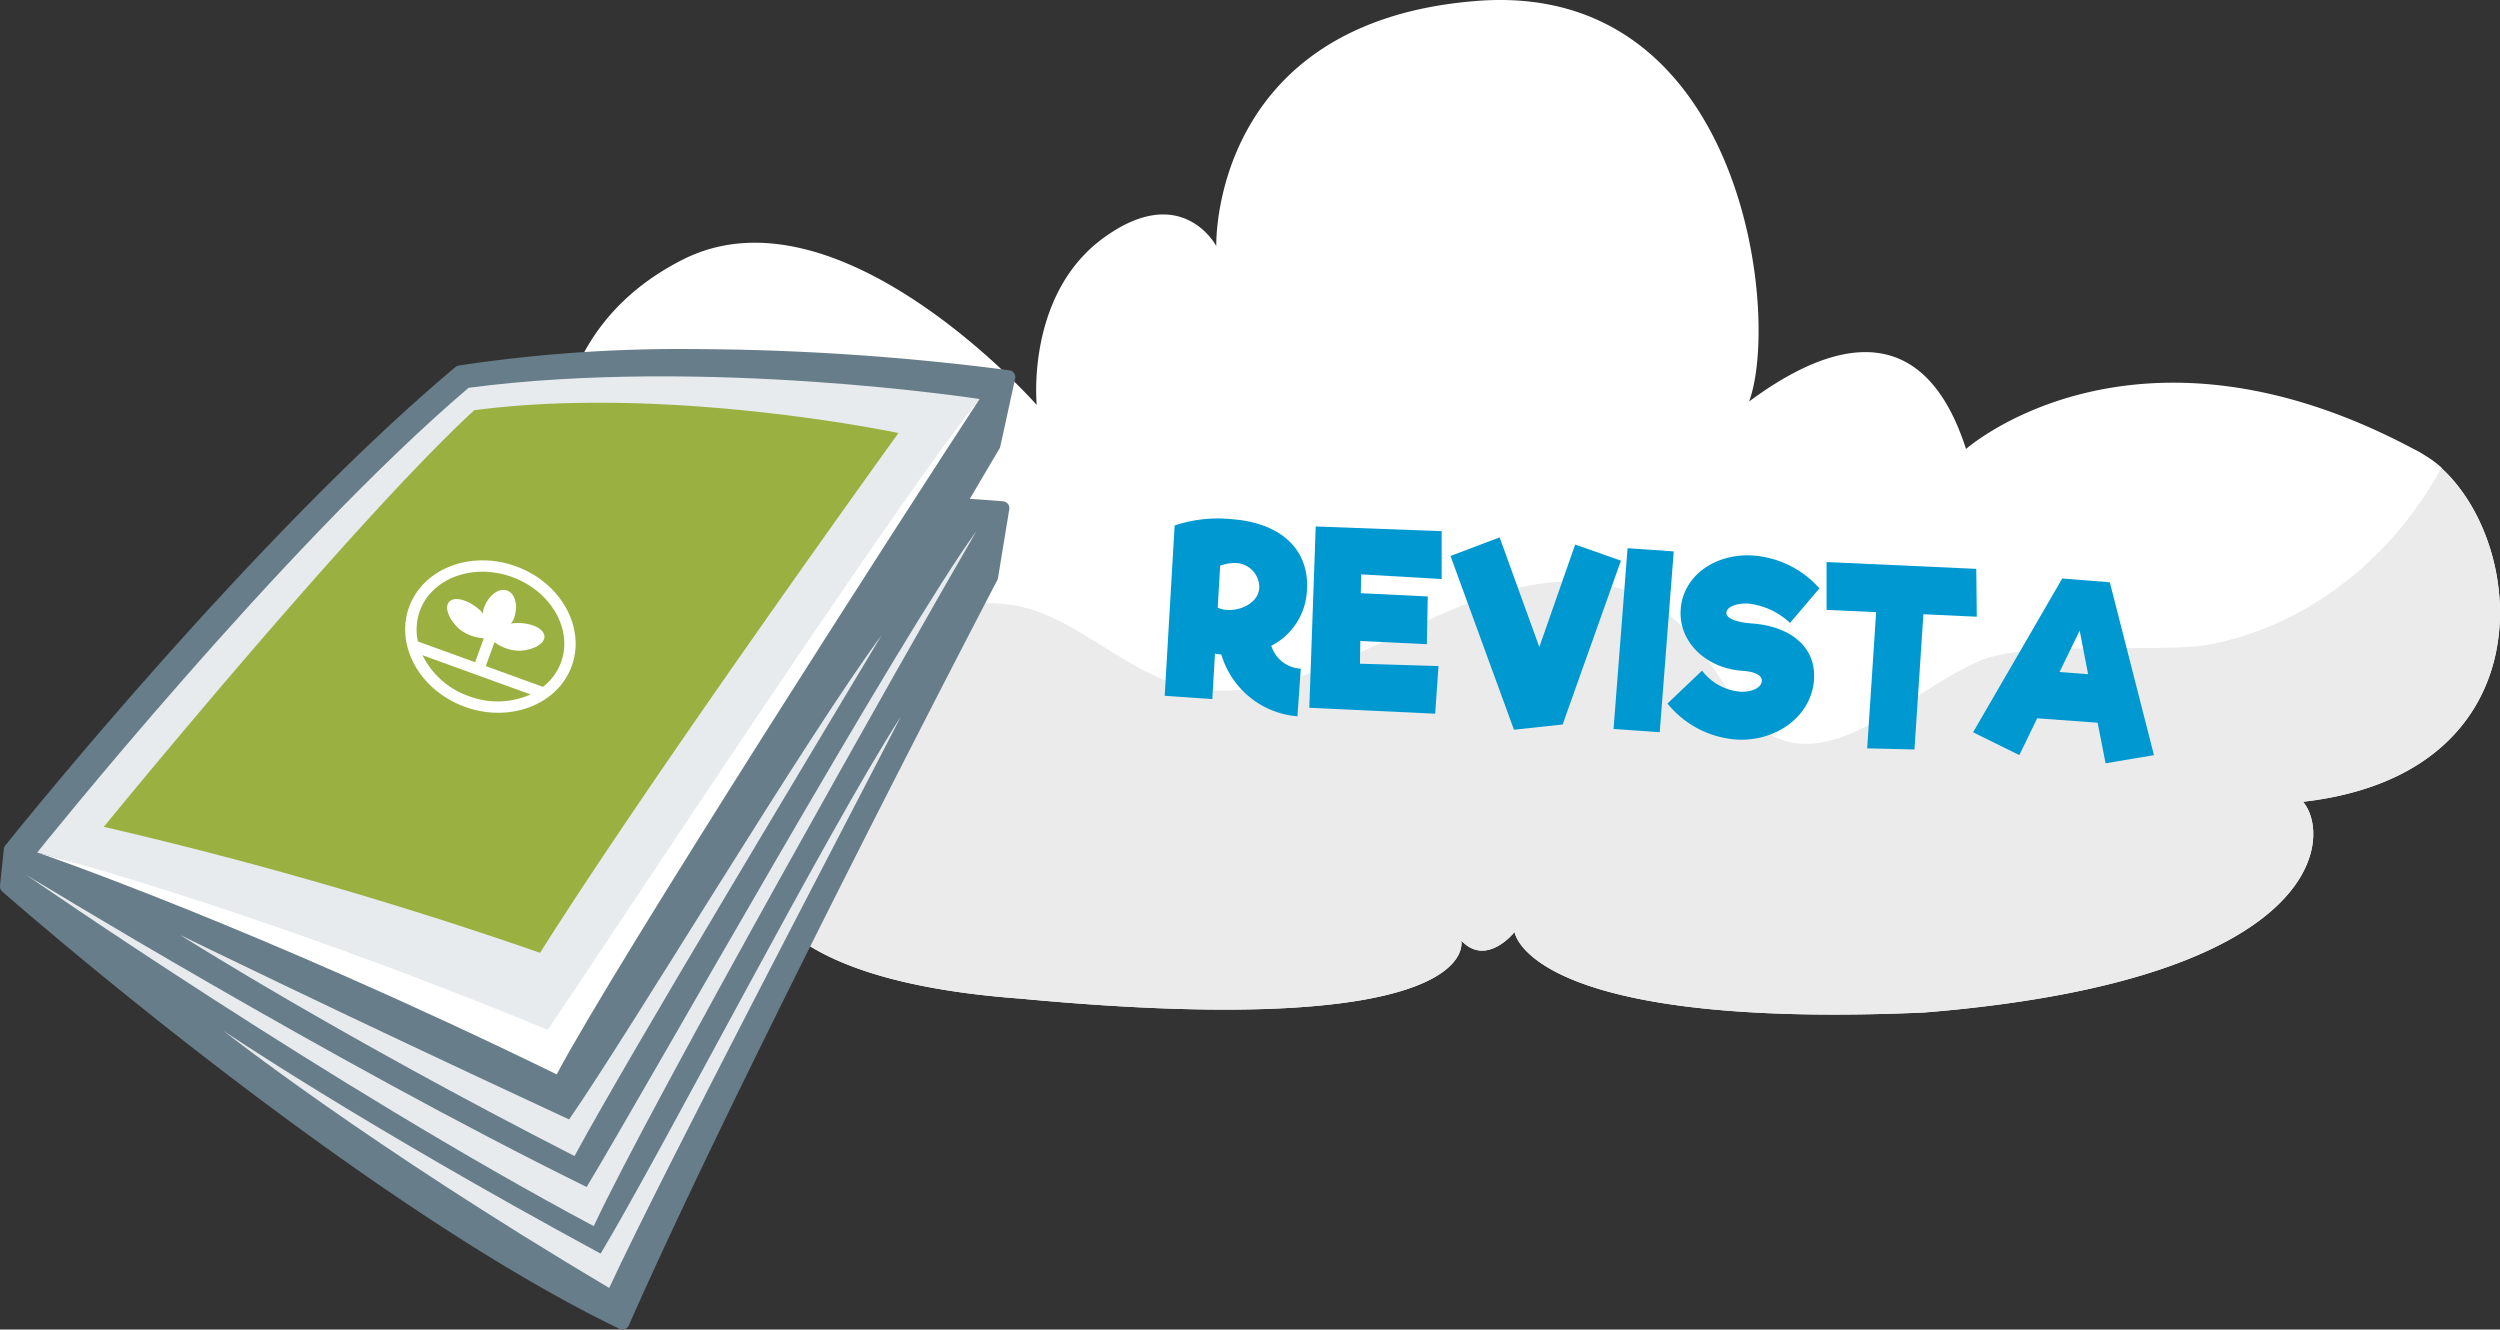 <svg id="Layer_1" data-name="Layer 1" xmlns="http://www.w3.org/2000/svg" width="220" height="117" viewBox="0 0 220 117"><rect x="0" y="0" width="220" height="117" fill="#333333" stroke="none"/><defs><style>.cls-1{fill:#fff;}.cls-2{fill:#ebebeb;}.cls-3{fill:#677d89;}.cls-4{fill:#e7ebee;}.cls-5{fill:#9ab141;}.cls-6{fill:#0098d0;}</style></defs><path class="cls-1" d="M214.838,41.184l.019-.033a9.7,9.7,0,0,0-1.432-1.058,8.95,8.95,0,0,0-1.026-.582c-24.607-13.124-39.389,0-39.389,0-4.3-13.378-14-7.936-19.091-4.18,2.789-7.508-.481-37.087-23.968-35.249s-22.919,21.572-22.919,21.572-3.008-5.734-9.9-.735-5.9,14.716-5.9,14.716S73.81,15.881,60.072,22.851s-10.821,21.3-10.821,21.3c-3.578-3.335-17.521,1.061-20.264,11.871a11.51,11.51,0,0,0-.553,8.252C33.47,82.006,66.491,75.127,66.491,75.127s-3.033,10.8,23.262,12.749c41.09,3.877,38.838-5.107,38.838-5.107,2.228,2.37,4.692-.753,4.692-.753s1.077,8.621,36.044,7.085c35.411-2.881,35.867-15.6,33.338-18.544C223.942,68.124,222.517,48.193,214.838,41.184Z"/><path class="cls-2" d="M214.838,41.184c-4.956,9.012-12.793,14.032-20.23,15.5-4.4.869-16.221-.42-20.527,1.527-6.475,2.928-13.385,10.329-19.155,5.837-2.31-1.8-3.878-5.242-5.895-7.742-5.988-7.425-14.867-5.578-22.561-2.083S110.8,62.583,103.217,60.1c-4.4-1.439-8.284-5.281-12.71-6.539-9.7-2.758-19.407,7.142-29.19,11.6C55.78,67.695,50.072,68.486,44.41,69.05c-7.8.777-9.68-.73-12.442-2.53-1.428-.929-3.291-4.463-3.457-6.681a15.432,15.432,0,0,1,.476-3.818,11.51,11.51,0,0,0-.553,8.252C33.47,82.006,66.491,75.127,66.491,75.127s-3.033,10.8,23.262,12.749c41.09,3.877,38.838-5.107,38.838-5.107,2.228,2.37,4.692-.753,4.692-.753s1.077,8.621,36.044,7.085c35.411-2.881,35.867-15.6,33.338-18.544C223.942,68.124,222.517,48.193,214.838,41.184Z"/><path class="cls-3" d="M87.434,39.172l1.315-5.986s-26.909-3.893-48.282-.42C22.2,48.073.942,74.778.942,74.778L.6,78S31.148,104.973,54.78,116.4c10.162-23.02,32.449-65.629,32.449-65.629l.991-6.047s-1.44-.13-3.9-.272C86.266,41.14,87.434,39.172,87.434,39.172Z"/><path class="cls-3" d="M54.78,117a.61.61,0,0,1-.263-.061C31.082,105.613.509,78.723.2,78.454a.606.606,0,0,1-.2-.516l.339-3.224A.606.606,0,0,1,.469,74.4c.214-.268,21.508-26.93,39.61-42.1a.615.615,0,0,1,.292-.133,129.7,129.7,0,0,1,20.5-1.449,220.988,220.988,0,0,1,27.962,1.868.6.6,0,0,1,.5.728L88.024,39.3a.592.592,0,0,1-.071.178s-.968,1.634-2.609,4.424c1.863.117,2.93.214,2.93.214a.6.6,0,0,1,.542.7l-.991,6.048a.655.655,0,0,1-.06.183c-.223.426-22.395,42.855-32.432,65.592a.6.6,0,0,1-.344.323A.577.577,0,0,1,54.78,117ZM1.237,77.753c2.86,2.5,31.122,26.951,53.245,37.824,9.945-22.406,31.042-62.851,32.167-65l.869-5.307c-.645-.05-1.753-.13-3.23-.217a.6.6,0,0,1-.485-.908c1.711-2.913,2.821-4.788,3.063-5.195L88.018,33.7a222.255,222.255,0,0,0-27.145-1.768,128.88,128.88,0,0,0-20.145,1.407C23.416,47.884,3.2,72.93,1.524,75.019Z"/><path class="cls-4" d="M51.624,104.454c-22.48-11.05-49.31-27.46-49.31-27.46S29.18,95.6,52.25,107.9C57.1,97.482,79.85,57.185,85.925,46.742,79.4,55.642,56.9,95.707,51.624,104.454Z"/><path class="cls-4" d="M52.854,110.318C31.532,98.763,19.631,90.686,19.631,90.686s12.57,9.946,33.978,22.654c4.845-10.422,20.235-39.718,25.672-50.289C72.938,72.867,58.125,101.569,52.854,110.318Z"/><path class="cls-4" d="M50.081,98.513c-20.9-9.7-34.225-16.232-34.225-16.232s13.743,8.733,34.7,19.45c5.086-9.37,21.342-36.309,27.02-45.825C71.015,64.778,55.548,90.618,50.081,98.513Z"/><path class="cls-4" d="M41.237,34.125c20.858-2.742,44.966.991,44.966.991S61.994,68.516,48.62,93.647C21.447,79.561,3.278,75.016,3.278,75.016S24.864,48.042,41.237,34.125Z"/><path class="cls-1" d="M48.2,90.625C21.85,79.752,3.278,75.016,3.278,75.016S22.2,81.465,48.988,94.544C54.386,84.4,79.575,45.217,86.2,35.116,79.207,43.653,53.938,82.173,48.2,90.625Z"/><path class="cls-5" d="M41.733,36.1c17.157-2.256,37.331,2.006,37.331,2.006S57.815,67.553,47.525,83.848A374.626,374.626,0,0,0,9.135,72.761S30.972,46.008,41.733,36.1Z"/><path class="cls-1" d="M45.4,49.836c-3.945-1.431-8.16.178-9.4,3.587s.967,7.346,4.912,8.778,8.16-.179,9.4-3.588S49.347,51.267,45.4,49.836ZM41.258,61.26a7.132,7.132,0,0,1-4.075-3.6l9.51,3.45A7.137,7.137,0,0,1,41.258,61.26Zm8.116-2.988a4.857,4.857,0,0,1-1.593,2.17l-5.032-1.825.765-2.11a3.792,3.792,0,0,0,2.211.761c1.326-.077,2.3-.684,2.174-1.357s-1.3-1.154-2.628-1.077a2.042,2.042,0,0,0-.319.054,1.627,1.627,0,0,0,.27-.457c.4-1.1.133-2.2-.593-2.463s-1.637.413-2.035,1.51a1.594,1.594,0,0,0-.085.524,2.1,2.1,0,0,0-.21-.246c-.968-.91-2.181-1.294-2.708-.858s-.17,1.526.8,2.435a3.791,3.791,0,0,0,2.185.833l-.765,2.11L36.776,56.45a4.867,4.867,0,0,1,.169-2.686c1.049-2.891,4.69-4.231,8.116-2.988S50.422,55.382,49.374,58.272Z"/><path class="cls-6" d="M114.467,58.845l-.292,4.189a7.614,7.614,0,0,1-6.694-5.433c-.186-.035-.375-.047-.562-.081l-.236,4-4.19-.291.876-14.988a11.979,11.979,0,0,1,4.943-.56c4.67.326,6.933,2.9,6.7,6.275a5.788,5.788,0,0,1-3.139,4.875A2.883,2.883,0,0,0,114.467,58.845Zm-7.308-5.371c1.306.6,3.546-.153,3.656-1.723a2.139,2.139,0,0,0-1.952-2.2,3.634,3.634,0,0,0-1.489.232Z"/><path class="cls-6" d="M126.588,58.616l-.292,4.189-11.077-.519.564-15.957,11.084.415,0,4.21-7.086-.41-.031,1.66,5.894.285-.083,4.2-5.852-.281-.033,2Z"/><path class="cls-6" d="M142.643,49.338l-5.13,14.417-4.284.46-5.585-15.291,4.323-1.635,3.494,9.651,3.154-9.019Z"/><path class="cls-6" d="M143.226,48.242l4.063.282-1.234,15.911-4.064-.284Z"/><path class="cls-6" d="M146.736,61.914l3.044-2.9a4.725,4.725,0,0,0,3.3,1.85c1.151.08,1.921-.392,1.958-.916.042-.607-.8-.855-1.746-.922-3.1-.215-5.593-2.494-5.391-5.405.209-2.995,3.1-4.961,6.392-4.732a8.634,8.634,0,0,1,5.818,2.888l-2.591,3.04a6.428,6.428,0,0,0-3.626-1.7c-1-.07-1.934.266-1.971.789-.041.586,1.138.879,2.207.954,3.309.23,5.713,1.976,5.5,4.972-.225,3.226-3.393,5.487-6.891,5.244A8.613,8.613,0,0,1,146.736,61.914Z"/><path class="cls-6" d="M169.259,54.055l-.787,11.9-4.16-.1L165.1,53.87l-4.363-.2,0-4.21,13.176.6.043,4.213Z"/><path class="cls-6" d="M184.592,63.6l-5.319-.39L177.7,66.45l-4.069-2.009,7.847-13.534,4.186.334,3.886,15.214-4.259.714Zm-.839-4.267-.743-3.84-1.77,3.644Z"/></svg>